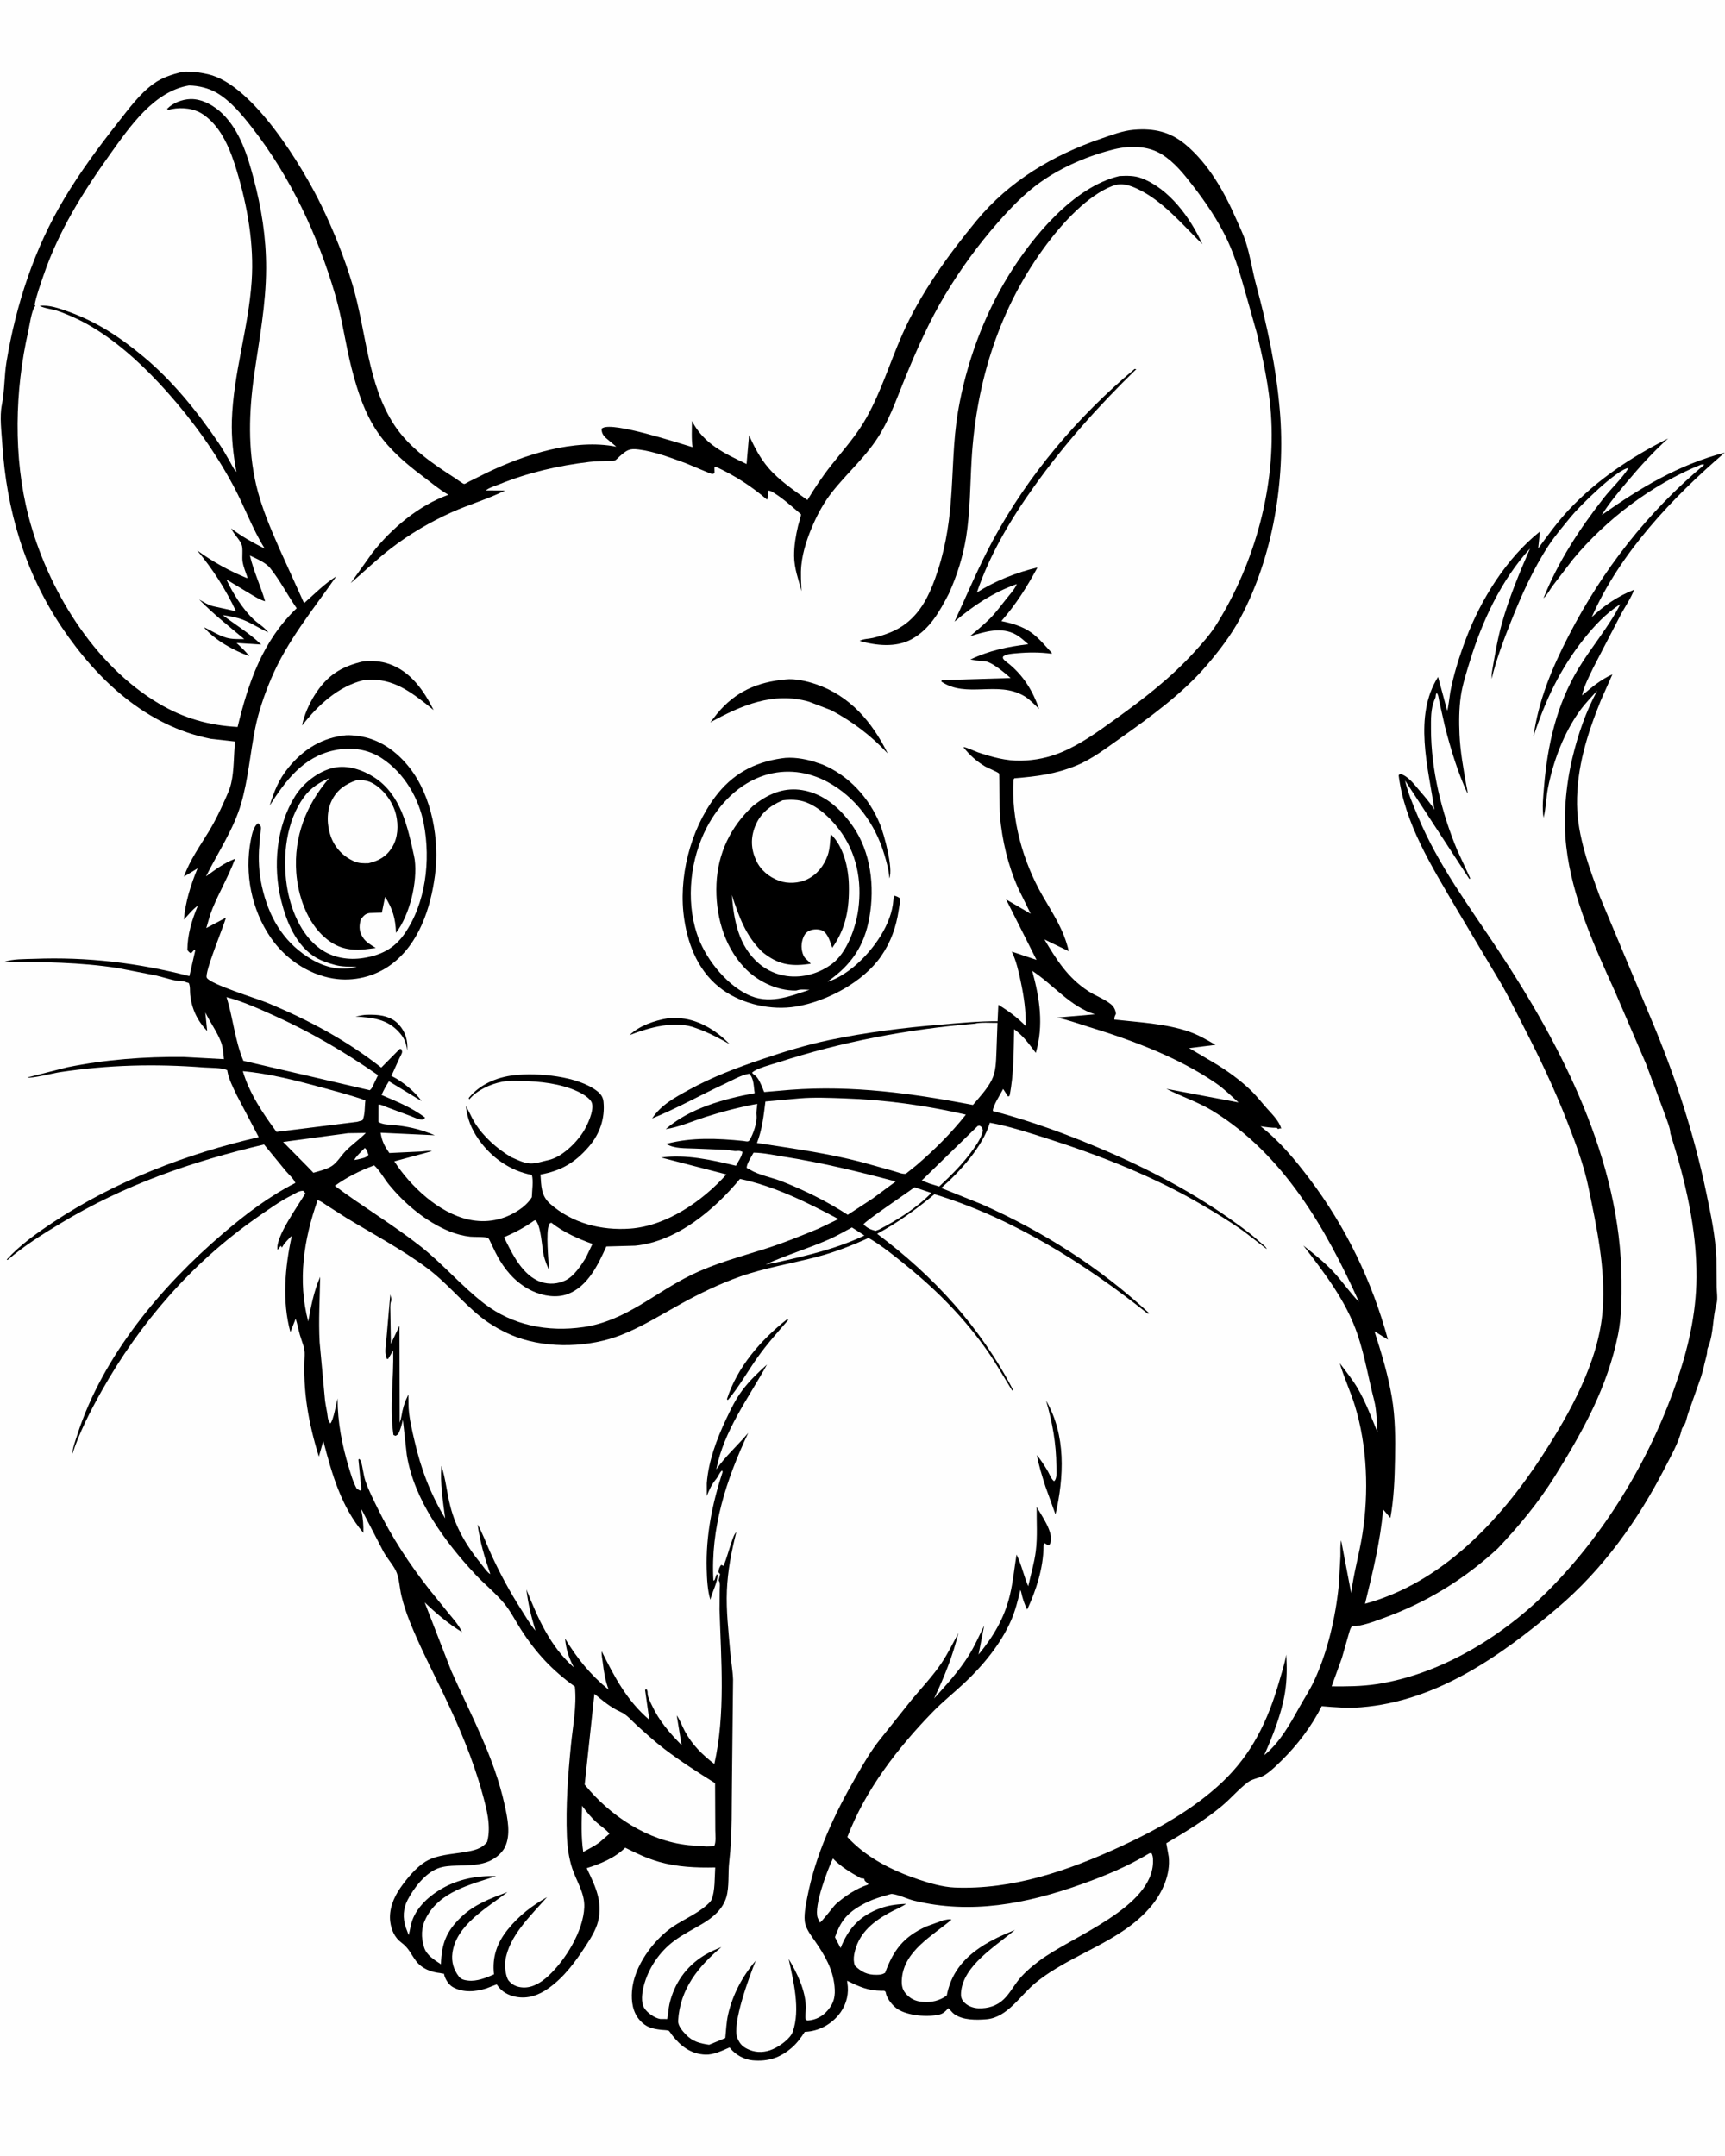 <svg version="1.1" xmlns="http://www.w3.org/2000/svg" style="display: block;" viewBox="0 0 1638 2048" width="1024" height="1280">
<path transform="translate(0,0)" fill="rgb(254,254,254)" d="M -0 -0 L 1638 0 L 1638 2048 L -0 2048 L -0 -0 z"/>
<path transform="translate(0,0)" fill="rgb(0,0,0)" d="M 173.105 68.216 C 181.416 67.696 189.323 68.689 197.422 70.526 C 240.094 80.205 287.386 158.689 305.366 195.851 C 316.86 219.608 326.781 244.501 334.425 269.767 C 347.72 313.71 348.599 365.03 374.59 404.153 C 388.818 425.569 410.983 440.696 432.3 454.347 C 433.891 455.366 439.576 459.729 440.764 459.736 C 441.484 459.74 444.718 457.749 445.633 457.29 L 462.155 449.084 C 497.994 431.772 545.328 416.44 585.172 424.33 L 574.728 415.574 C 572.287 412.997 571.129 410.648 571.175 407.147 L 572.306 406.488 C 582.959 400.802 642.671 420.35 657.612 424.779 C 656.382 416.774 657.045 407.977 657.015 399.861 C 668.327 421.756 687.677 430.574 708.9 440.791 L 711.28 413.38 C 716.033 424.328 721.803 435.284 729.605 444.394 C 739.781 456.275 754.041 465.875 766.688 475 C 773.447 463.75 781.178 452.218 789.325 441.931 C 801.157 426.99 813.551 413.322 822.912 396.524 C 836.883 371.457 845.017 344.502 856.49 318.356 C 873.697 279.145 900.137 242.538 927.287 209.639 C 958.416 171.92 999.854 147.312 1045.78 131.633 C 1055.7 128.245 1066.19 124.159 1076.68 123.276 C 1095.75 121.672 1111.3 125.063 1126.17 137.61 C 1147.88 155.935 1162.68 182.254 1173.89 207.965 C 1177 215.101 1180.61 222.299 1183 229.709 C 1187.25 242.898 1189.27 257.162 1192.9 270.612 C 1203.63 310.443 1211.99 349.26 1215.43 390.459 C 1220.9 455.97 1208.99 528.722 1177.92 587 C 1169.24 603.28 1157.93 617.973 1146 631.956 C 1123.08 658.828 1091.82 681.467 1063.16 701.708 C 1050.25 710.819 1037.02 721.05 1022.35 727.112 C 1002.45 735.335 984.465 737.588 963.291 739.265 L 962.454 740.414 C 960.009 778.18 971.321 818.372 990.069 850.972 C 1000.29 868.74 1010.22 883.075 1014.92 903.557 L 991.814 892.4 C 1003.28 911.695 1013.94 928.698 1033.27 941.36 C 1040.13 945.848 1048.76 948.881 1055.04 954.008 C 1057.91 956.349 1059.29 959.419 1059.73 963 C 1058.83 965.002 1058 966.255 1058.22 968.5 C 1081.12 971.05 1106.2 972.265 1128.11 979.601 C 1137.46 982.732 1145.86 987.535 1154.29 992.538 L 1129.25 995.617 L 1152 1009.04 C 1164.89 1016.62 1178.5 1026.41 1189.12 1036.99 C 1194.1 1041.97 1198.55 1047.75 1203.26 1053.01 C 1207.99 1058.3 1214.89 1065.07 1216.69 1071.98 C 1215.27 1071.85 1215.78 1071.74 1214.5 1072.18 L 1213.65 1072.5 L 1212.56 1071.31 C 1207.3 1071.38 1202.31 1070.66 1197.12 1069.86 C 1215.44 1084.18 1229.52 1101.23 1243.5 1119.68 C 1278.12 1165.37 1303.03 1217.2 1318.07 1272.5 L 1305.29 1264.61 C 1311.92 1285.35 1318.21 1305.98 1321.83 1327.5 C 1325.13 1347.12 1325.13 1366.12 1324.79 1385.91 C 1324.46 1404.6 1323.73 1423.48 1320.39 1441.91 L 1313.56 1433.9 C 1310.65 1464.92 1303.69 1493.31 1296.31 1523.43 C 1369.35 1503.46 1424.61 1444.45 1464.7 1382.73 C 1490.84 1342.48 1518.51 1292.91 1522.04 1244.21 C 1524.89 1204.75 1516.37 1166.16 1508.53 1127.89 C 1504.26 1107.07 1496.39 1086.03 1488.67 1066.25 C 1476.11 1034.02 1461.69 1003.77 1445.81 973.032 C 1437.89 957.687 1430.01 941.112 1420.86 926.5 L 1382.34 861.812 C 1359.62 822.871 1333.95 782.179 1328.24 736.5 L 1329.5 735.114 C 1336.98 736.767 1343.12 745.177 1347.84 750.713 C 1352.61 756.308 1357.6 761.895 1361.54 768.125 L 1362.19 769.172 C 1356.36 729.018 1342.14 680.24 1365.68 642.987 L 1374.31 674.95 C 1375.17 674.352 1376.83 659.784 1377.25 657.562 C 1380.47 640.441 1386.09 622.88 1392.26 606.574 C 1406.45 569.079 1430.87 530.021 1462.46 504.867 L 1460.75 520.989 C 1469.84 508.585 1478.99 495.915 1489.5 484.664 C 1516.52 455.745 1549.01 434.191 1584.18 416.516 C 1569.97 429.204 1557.36 443.232 1545.12 457.8 C 1536.69 467.837 1528.17 478.048 1521.2 489.173 C 1557.96 463.252 1594.03 441.504 1637.97 429.958 C 1588.11 472.767 1538.31 525.425 1511.65 586.245 C 1523.14 575.244 1537 565.971 1551.88 560.199 C 1548.84 568.261 1543.86 575.448 1539.69 582.956 L 1513.07 634.307 C 1509.2 642.545 1504.24 651.642 1502.48 660.599 C 1511.85 652.638 1519.99 645.691 1531.28 640.572 L 1520.29 665.284 C 1507.38 697.244 1497.27 729.243 1497.68 764.069 C 1498.03 794.024 1509.19 824.33 1519.5 852.079 L 1567.56 966.78 C 1590.69 1021.43 1608.61 1076.05 1620.69 1134.15 C 1625.03 1155.02 1629.16 1174.34 1630.03 1195.78 L 1630.29 1222.64 C 1630.39 1227.26 1631.43 1234.08 1630.16 1238.45 C 1626.47 1251.14 1627.45 1266.16 1622.63 1278.5 C 1621.95 1280.24 1621.37 1281.35 1621.32 1283.22 C 1621.25 1285.52 1620.83 1287.56 1620.19 1289.77 L 1619.06 1294.15 L 1618.57 1296 C 1617.81 1300.27 1616.59 1304.17 1615.32 1308.31 L 1603.23 1342.55 C 1601.79 1346.43 1601.46 1351 1599.01 1354.47 C 1598.07 1355.8 1597.43 1356.52 1597.06 1358.12 C 1594.35 1369.96 1587.14 1382.55 1581.64 1393.31 C 1555.46 1444.46 1522.33 1490.75 1478.27 1528.06 C 1425.14 1573.04 1364.21 1616.05 1292.56 1621.77 C 1280.03 1622.77 1267.66 1621.76 1255.16 1620.73 C 1245.76 1639.55 1232.18 1657.52 1217.18 1672.22 C 1212.34 1676.97 1207.25 1682.07 1201.56 1685.81 C 1196.54 1689.1 1189.81 1689.41 1185.16 1692.88 C 1176.49 1699.34 1168.8 1708.46 1160.36 1715.51 C 1143.9 1729.26 1125.93 1740 1107.56 1750.94 L 1109.86 1763.69 C 1111.72 1780.34 1103.94 1797.66 1093.51 1810.29 C 1064.78 1845.1 1017.25 1855.63 983.134 1883.69 C 968.677 1895.58 956.709 1916.38 936.853 1918.09 C 927.3 1918.91 914.207 1919.13 906 1913.1 C 903.965 1911.6 902.482 1909.25 900.5 1907.56 C 897.936 1910.51 895.838 1912.72 891.928 1913.65 C 880.89 1916.26 861.989 1914.83 852.211 1908.37 C 847.902 1905.52 842.402 1898.86 841.33 1893.76 L 841.076 1892.5 C 840.325 1890.59 838.816 1891.09 837.131 1891.08 C 824.215 1890.98 815.788 1887.11 804.404 1881.52 L 805.049 1887 C 805.837 1896.85 802.439 1906.79 796.041 1914.3 C 788.127 1923.6 777.377 1929.23 765.18 1930.01 L 764.169 1930.06 C 760.718 1935.42 756.875 1940.71 752.056 1944.92 C 740.856 1954.7 729.425 1958.45 714.567 1957.12 C 706.757 1956.42 698.389 1951.84 693.499 1945.76 L 692.767 1944.83 C 685.913 1947.88 677.48 1951.99 669.83 1951.68 C 656.051 1951.14 646.421 1943.75 638.258 1933.29 C 637.815 1932.72 635.47 1929.17 635.008 1929 C 633.208 1928.33 629.674 1928.39 627.664 1928.14 C 619.172 1927.08 613.409 1925.78 607.431 1918.98 C 600.659 1911.27 599.357 1901.34 600.05 1891.43 C 601.689 1868 620.383 1842.53 639.412 1829.81 C 649.314 1823.19 661.622 1817.97 670.526 1810.15 C 672.123 1808.75 674.688 1806.58 675.566 1804.6 C 679.11 1796.61 678.513 1782.66 679.119 1773.91 C 661.417 1774.32 642.82 1773.49 625.688 1768.56 C 614.271 1765.28 604.169 1760.47 593.623 1755.14 C 583.987 1764.79 569.851 1770.61 557.057 1774.58 C 564.219 1789.71 571.49 1803.8 568.716 1821.19 C 567.11 1831.26 561.568 1840.09 556.089 1848.48 C 546.157 1863.67 535.726 1878.02 520.739 1888.7 C 511.562 1895.25 501.06 1899.02 489.719 1896.77 C 482.439 1895.32 476.367 1892 472.159 1885.81 L 471.602 1884.96 L 461.994 1888.69 C 451.777 1892.12 439.468 1893.03 429.823 1887.5 C 425.926 1885.27 422.524 1879.87 421.626 1875.54 L 421.5 1874.82 L 419.851 1874.65 L 417.858 1874.23 C 409.173 1873.36 400.276 1869.93 394.844 1862.61 C 389.653 1855.61 388.284 1850.67 380.949 1845.2 C 374.567 1840.45 371.484 1833.23 370.47 1825.49 C 368.978 1814.12 373.609 1802.49 380.049 1793.31 C 386.191 1784.56 394.759 1773.99 403.914 1768.4 C 414.678 1761.83 429.092 1761.36 441.291 1759.27 C 449.403 1757.88 457.129 1756.49 462.5 1749.64 C 466.606 1734.54 461.812 1717.61 457.784 1702.99 C 448.857 1670.59 435.828 1640.19 421.388 1609.91 C 410.351 1586.77 398.589 1564.35 389.046 1540.48 C 385.853 1532.49 383.055 1524.07 381.043 1515.69 C 379.295 1508.42 379.023 1498.32 375.634 1491.75 C 372.496 1485.66 367.632 1480.37 364.228 1474.35 L 343.128 1433.7 C 343.08 1435.17 342.991 1434.81 343.235 1435.97 C 344.693 1442.92 345.069 1448.98 344.924 1456.09 C 323.728 1430.99 314.955 1399.85 306.876 1368.7 L 302.662 1383.63 C 292.732 1351.61 287.318 1321.01 289.165 1287.35 C 289.545 1280.42 286.521 1274.58 284.662 1268.07 C 283.198 1262.95 282.287 1257.73 280.621 1252.66 L 275.635 1265.37 C 267.575 1236.07 270.495 1203.81 276.847 1174.42 L 276.387 1174.35 C 273.702 1177.23 270.422 1180.23 268.431 1183.63 L 267.664 1185 L 267.238 1184.5 L 266.5 1183.36 L 263.5 1187.28 C 260.637 1175.72 283.805 1144.2 289.839 1133.5 L 287.804 1131.2 C 284.318 1130.85 280.171 1133.72 277.004 1135.33 C 265.184 1141.32 254.138 1149.33 243.279 1156.92 C 182.07 1199.71 132.737 1256.52 96.243 1321.46 C 85.56 1340.47 75.158 1360.72 68.384 1381.5 C 68.872 1375.2 71.324 1368.79 73.263 1362.78 C 97.411 1287.87 153.008 1221.79 211.87 1171.5 C 233.151 1153.32 255.332 1136.46 280.32 1123.69 C 278.958 1119.9 273.903 1115.44 271.24 1112.32 L 250.598 1087.15 C 181.631 1103.41 118.042 1125.39 57.053 1162.24 C 39.812 1172.66 22.276 1183.72 7 1196.87 L 6.177 1196.5 C 18.51 1182.82 34.955 1171.2 50.249 1161.06 C 108.857 1122.19 177.196 1095.89 245.549 1080.18 L 224.352 1039.75 C 221.076 1032.81 217.186 1025.22 215.805 1017.65 L 215.62 1016.57 C 210.391 1014.07 199.54 1014.45 193.548 1013.99 C 146.894 1010.43 102.742 1011.49 56.438 1018.5 C 50.605 1019.38 29.329 1024.76 25.74 1023.5 L 63.896 1013.78 C 100.385 1006.38 136.959 1003.67 174.142 1004.01 L 212.49 1006.1 C 211.976 1000.83 211.616 994.851 209.734 989.862 C 206.124 980.294 199.324 971.104 194.833 961.767 L 196.57 979.402 C 187.265 969.655 181.851 958.32 180.438 944.75 C 180.074 941.259 180.643 936.99 179.141 933.798 L 176.5 933.016 C 175.316 932.56 174.931 932.076 173.605 932.094 C 165.775 932.199 155.771 928.413 148.05 926.647 L 112 919.63 C 75.939 913.999 39.82 913.645 3.439 913.835 C 11.788 910.702 23.494 911.139 32.401 910.794 C 82.6 908.847 131.038 914.661 179.688 927.222 L 185.215 903 L 184.5 901.988 L 181.309 905.5 C 179.444 904.778 179.054 904.003 177.764 902.5 C 177.833 887.713 182.083 873.753 187.757 860.259 C 182.857 863.646 178.575 869.168 174.469 873.528 C 175.771 857.015 181.135 840.106 187.43 824.877 L 174.47 832.773 C 180.479 816.287 189.623 803.944 198.51 789.217 C 203.866 780.343 208.417 771.021 212.634 761.561 C 215.156 755.904 217.954 750.153 219.362 744.096 C 222.32 731.371 221.652 717.401 223.115 704.401 L 200.097 701.823 C 139.128 689.79 92.373 646.219 58.681 596.14 C 23.376 543.664 5.926 484.358 1.96 421.64 C 1.234 410.149 -0.723 395.834 1.568 384.509 C 4.219 371.407 3.782 356.954 6.016 343.5 C 15.01 289.343 32.406 236.177 60.686 188.923 C 76.015 163.309 93.374 139.8 111.836 116.394 C 121.986 103.527 132.316 89.159 145.707 79.517 C 154.002 73.544 163.303 70.689 173.105 68.216 z"/>
<path transform="translate(0,0)" fill="rgb(254,254,254)" d="M 346.28 1090.5 C 348.212 1091.58 348.928 1094.9 349.754 1097 C 347.65 1100.04 343.03 1100.37 339.5 1101.38 L 336.5 1101.88 C 336.5 1099.85 344.446 1092.46 346.28 1090.5 z"/>
<path transform="translate(0,0)" fill="rgb(254,254,254)" d="M 552.675 1715.32 C 556.899 1721.16 561.396 1726.66 566.821 1731.45 C 570.523 1734.71 575.724 1738 578.659 1741.89 L 569.708 1749.66 C 564.895 1753.46 559.128 1756.22 553.757 1759.16 C 551.607 1744.85 552.194 1729.74 552.675 1715.32 z"/>
<path transform="translate(0,0)" fill="rgb(254,254,254)" d="M 808.98 1165.97 L 820.799 1173.6 C 794.534 1186.15 765.544 1192.92 737.228 1199.2 L 727.043 1201.1 C 746.445 1192.23 767.021 1186.09 786.577 1177.55 C 794.231 1174.21 801.619 1169.92 808.98 1165.97 z"/>
<path transform="translate(0,0)" fill="rgb(254,254,254)" d="M 868.412 1127.79 L 884.372 1133.2 C 870.107 1147.74 852.466 1158.65 834.517 1168.06 L 831.5 1169.17 C 826.971 1168.17 823.166 1166.44 819.993 1163 C 820.984 1160.18 862.744 1132.24 868.412 1127.79 z"/>
<path transform="translate(0,0)" fill="rgb(254,254,254)" d="M 928.542 1069.5 L 930.261 1069.26 C 932.882 1070.85 932.598 1071.17 933.384 1074 C 932.042 1080.41 928.043 1086.26 924.316 1091.54 C 914.785 1105.02 903.854 1115.91 891.815 1127.08 L 882.22 1124.1 L 875.265 1121.35 L 928.542 1069.5 z"/>
<path transform="translate(0,0)" fill="rgb(254,254,254)" d="M 790.901 1765.42 C 798.768 1773.42 807.368 1778.48 817.035 1783.93 C 818.204 1784.59 819.9 1784.13 820.5 1784.52 C 820.644 1784.61 820.969 1786.19 821.174 1786.5 C 821.767 1787.39 823.62 1788.54 824.5 1789.28 L 824.238 1790.22 C 813.128 1793.83 802.402 1801.07 793.698 1808.71 C 791.18 1811.1 780.257 1825.78 778.5 1826.2 L 776.404 1821.65 C 772.665 1810.53 785.724 1776.16 790.901 1765.42 z"/>
<path transform="translate(0,0)" fill="rgb(254,254,254)" d="M 330.43 1076.42 L 347.276 1076.18 C 341.183 1082.41 333.901 1087.29 327.835 1093.63 C 323.71 1097.94 319.729 1104.71 314.689 1107.79 C 309.678 1110.86 303.056 1112.39 297.457 1114.03 L 291.867 1108.18 L 268.697 1084.73 L 330.43 1076.42 z"/>
<path transform="translate(0,0)" fill="rgb(254,254,254)" d="M 507.032 1159.5 L 508.383 1159.13 C 513.903 1164.32 514.402 1185.27 516.398 1193.21 C 517.528 1197.71 519.423 1202.08 521.15 1206.37 C 520.996 1197.4 517.937 1170.2 521.386 1163.28 C 522.225 1161.59 521.727 1162.13 523.5 1161.48 C 535.107 1170.63 548.705 1176.64 562.53 1181.62 L 556.233 1194.77 C 551.646 1202.1 545.142 1212.08 537.207 1216.08 C 530.025 1219.71 521.381 1220.34 513.743 1217.79 C 496.025 1211.86 486.101 1190.62 478.533 1175.27 C 488.896 1170.75 497.799 1166.14 507.032 1159.5 z"/>
<path transform="translate(0,0)" fill="rgb(254,254,254)" d="M 715.525 1094.92 C 724.918 1094.99 735.048 1097.3 744.357 1098.76 C 780.607 1104.45 815.154 1112.91 850.57 1122.29 L 828.504 1138.59 L 804.976 1153.96 C 785.735 1141.43 763.8 1130.58 742.441 1122.19 C 733.232 1118.57 720.526 1116.21 712.335 1111.22 C 710.759 1110.26 711.617 1110.7 709.959 1109.9 L 709.096 1109.5 C 708.556 1106.07 713.783 1098.23 715.525 1094.92 z"/>
<path transform="translate(0,0)" fill="rgb(254,254,254)" d="M 230.45 1017.5 C 254.623 1019.69 279.946 1026.06 303.347 1032.45 C 317.96 1036.45 332.551 1040.16 346.844 1045.23 C 346.073 1050.94 346.674 1059.21 344.059 1064.17 L 339.221 1065.59 L 262.439 1075.19 C 249.723 1058.05 236.431 1038.18 230.45 1017.5 z"/>
<path transform="translate(0,0)" fill="rgb(254,254,254)" d="M 214.995 947.168 C 230.524 951.354 245.849 958.239 260.48 964.856 C 295.519 980.702 327.275 999.435 358.843 1021.31 L 353.459 1032.58 C 352.685 1034.06 352.208 1034.55 351 1035.62 L 230.944 1007.66 C 222.933 988.352 221.176 967.098 214.995 947.168 z"/>
<path transform="translate(0,0)" fill="rgb(254,254,254)" d="M 758.794 1043.42 C 772.997 1042.18 787.323 1042.86 801.55 1043.35 C 840.715 1044.7 879.004 1050.01 917.19 1058.8 C 903.278 1076.38 887.321 1092.24 870.316 1106.81 L 860.206 1114.94 C 857.001 1115.52 852.277 1113.47 849.049 1112.55 L 818.576 1104.02 C 785.823 1095.4 752.166 1090.89 718.753 1085.72 C 723.688 1073.16 725.168 1059.61 726.79 1046.33 L 758.794 1043.42 z"/>
<path transform="translate(0,0)" fill="rgb(254,254,254)" d="M 564.374 1609.03 C 572.334 1615.49 579.537 1621.82 589 1626.03 C 595.457 1628.9 599.514 1634.29 604.678 1638.94 C 613.188 1646.6 621.886 1654.55 630.982 1661.5 C 646.232 1673.14 662.743 1683.65 678.988 1693.84 L 679.193 1738.41 C 679.185 1742.4 680.174 1750.49 678 1753.75 L 670.787 1753.97 L 653.88 1752.76 C 614.899 1748.6 579.517 1725.14 555.122 1695.23 L 564.374 1609.03 z"/>
<path transform="translate(0,0)" fill="rgb(254,254,254)" d="M 925.606 972.401 C 931.681 970.828 940.774 971.777 947.215 971.591 L 946.213 999.551 C 945.814 1008.53 945.805 1017.93 941.629 1026.13 C 937.339 1034.57 929.992 1042.36 923.893 1049.6 C 866.092 1038.57 809.618 1030.75 750.604 1035.2 L 726.53 1037.25 C 726.257 1037.27 725.911 1037.5 725.71 1037.31 C 725.22 1036.86 724.479 1034.43 724.145 1033.65 C 722.556 1029.96 720.12 1023.75 716.752 1021.44 C 715.543 1020.61 714.982 1020.15 714.093 1019 C 717.943 1014.82 733.271 1011 738.947 1009.16 C 799.63 989.459 862.049 977.654 925.606 972.401 z"/>
<path transform="translate(0,0)" fill="rgb(254,254,254)" d="M 1091.41 1760.5 L 1093.44 1760.15 C 1094.79 1762.67 1094.94 1764.92 1094.96 1767.74 C 1095.26 1812.1 1017.48 1839.34 986.591 1862.81 C 979.198 1868.43 971.414 1875 965.856 1882.5 C 961.692 1888.12 958.217 1894.25 953.143 1899.14 C 946.629 1905.43 938.172 1907.99 929.218 1907.69 C 924.016 1907.51 918.427 1905.42 914.982 1901.37 C 912.832 1898.84 912.354 1896.18 912.572 1892.95 C 914.317 1867 945.872 1848.51 963.763 1833.24 C 952.409 1837.97 941.144 1842.9 930.908 1849.8 C 913.995 1861.19 902.899 1875.33 899.051 1895.54 C 892.221 1900.53 884.487 1902.31 876.096 1901.61 C 869.342 1901.04 864.211 1898.62 859.832 1893.38 C 856.358 1889.22 855.997 1884.5 856.438 1879.31 C 858.659 1853.13 885.395 1838.83 903.5 1823.53 C 901.748 1822.54 897.735 1823.77 895.632 1824.13 L 879.436 1830 C 857.983 1839.83 848.459 1852.3 840.5 1873.99 C 837.59 1875.74 835.682 1875.83 832.359 1875.89 C 823.712 1876.05 817.731 1873.07 811.76 1867.17 C 810.527 1863.75 810.468 1860 811.133 1856.44 C 814.65 1837.62 827.359 1826.53 843.378 1817.52 C 849.074 1814.32 855.005 1812.16 860.472 1808.5 C 850.203 1808.91 841.892 1810.03 832.378 1814.05 C 814.772 1821.5 805.156 1833 798.194 1850.47 L 792.845 1840.16 C 797.776 1826.3 803.124 1818.57 815.84 1810.95 C 824.048 1806.04 831.929 1802.99 841.134 1800.57 C 842.458 1800.22 845.83 1798.91 847.086 1799.05 C 853.377 1799.76 861.421 1803.84 867.862 1805.42 C 922.03 1818.66 974.472 1808.45 1026 1790.18 C 1048.75 1782.11 1070.7 1773.04 1091.41 1760.5 z"/>
<path transform="translate(0,0)" fill="rgb(254,254,254)" d="M 355.138 1106.98 C 360.502 1111.72 364.656 1119.67 369.287 1125.33 C 384.461 1143.86 404.72 1160.76 427 1169.8 C 433.029 1172.25 440.016 1174.06 446.493 1174.76 C 449.98 1175.14 460.964 1174.63 463.402 1176.04 C 464.256 1176.53 465.819 1180.24 466.278 1181.2 C 468.895 1186.68 471.464 1192.2 474.62 1197.39 C 482.259 1209.97 492.248 1220.24 505.717 1226.47 C 515.796 1231.13 528.573 1233.23 539.195 1229.18 C 558.137 1221.96 567.92 1201.31 575.708 1184.03 L 603.037 1183.28 C 642.451 1179.48 678.332 1149.24 702.636 1119.83 C 735.832 1126.9 766.388 1142.14 796.141 1157.98 L 776.998 1167.18 C 760.783 1173.9 744.673 1180.45 727.951 1185.81 C 703.379 1193.7 679.466 1199.8 656.091 1211.23 C 621.319 1228.23 593.844 1254.85 553.937 1260.62 C 520.251 1265.5 486.622 1259.1 459.406 1238.05 C 437.993 1221.48 420.387 1200.54 399.008 1183.73 C 372.943 1163.23 344.294 1146.28 317.798 1126.42 C 329.9 1117.87 341.296 1112.22 355.138 1106.98 z"/>
<path transform="translate(0,0)" fill="rgb(254,254,254)" d="M 1615.12 441.5 C 1616.66 441.114 1616.89 441.046 1618.49 441.5 C 1564.32 486.874 1521.97 541.317 1489.66 603.989 C 1473.93 634.513 1460.97 665.344 1456.31 699.591 C 1467.5 665.427 1481.63 635.279 1504.13 607 C 1514.2 594.349 1525.1 582.645 1538.79 573.862 C 1527.92 595.527 1511.21 614.641 1498.71 635.503 C 1478.27 669.621 1469.62 707.607 1466.37 746.847 C 1465.54 756.907 1464.33 766.803 1465.86 776.843 C 1468.21 768.02 1468.27 757.498 1470.1 748.292 C 1475.16 722.842 1485.03 696.476 1500.21 675.331 C 1505.12 668.495 1511.2 662.266 1516.84 656.022 C 1506.04 675.959 1498.41 698.224 1493.19 720.234 C 1486.88 746.846 1484.33 777.209 1487.47 804.33 C 1493.07 852.765 1513.75 897.72 1533.59 941.65 L 1563.22 1010.62 L 1581.72 1060.2 C 1583.15 1064.62 1585.87 1070.81 1586.22 1075.31 C 1586.36 1077.01 1586.14 1076.05 1586.69 1077.8 C 1600.51 1121.64 1611.45 1167.31 1611.13 1213.45 C 1610.88 1248.32 1603.02 1281.61 1591.63 1314.4 C 1566 1388.19 1522.7 1459.5 1466.88 1514.34 C 1424.4 1556.07 1366.48 1590.9 1306.9 1599.83 C 1292.72 1601.96 1278.9 1602.01 1264.59 1601.89 L 1274.3 1575.03 L 1280.93 1551.91 C 1281.76 1549.3 1282.15 1546.63 1284.15 1544.69 C 1293.05 1544.9 1304.35 1540.45 1312.81 1537.4 C 1354.18 1522.5 1390.12 1500.62 1422.49 1470.78 C 1442.82 1449.27 1461 1427.39 1476.67 1402.23 C 1503.26 1359.55 1526.54 1317.71 1536.61 1267.84 C 1540 1251.03 1540.07 1233.16 1539.95 1216.08 C 1539.17 1102.73 1483.74 994.607 1422.53 902.132 C 1395.04 860.608 1365.89 821.951 1346.54 775.571 C 1341.8 764.217 1337.09 753.374 1334.3 741.351 L 1395.33 834.854 L 1396.31 834.5 L 1383.84 807.473 C 1368.99 771.823 1359.05 731.293 1358.94 692.5 C 1358.91 683.337 1358.66 673.134 1362.35 664.587 C 1362.88 663.374 1363.38 662.651 1363.39 661.323 C 1363.4 660.067 1363.8 659.316 1364.3 658.182 C 1366.02 659.803 1366.23 663.399 1366.7 665.675 L 1372.1 689.691 C 1377.65 711.572 1384.22 733.165 1393.61 753.723 C 1394.12 752.909 1392.5 745.975 1392.28 744.698 C 1389.62 729.166 1386.75 713.681 1386.05 697.904 C 1385.52 685.827 1385.54 673.263 1387.29 661.284 C 1388.89 650.333 1392.54 639.098 1395.77 628.508 C 1407.48 590.109 1425.7 550.961 1452.96 521.12 C 1443.14 543.759 1433.09 567.867 1426.43 591.653 C 1422.13 607.035 1419.61 622.298 1416.92 637.984 C 1416.51 640.343 1416.48 642.519 1416.53 644.912 C 1421.02 626.237 1427.97 607.899 1435.07 590.07 C 1444.87 565.43 1456.15 540.262 1470.75 518.052 C 1476.96 508.615 1484.59 499.763 1491.71 490.992 C 1499.74 481.086 1535.54 445.667 1546.62 444.552 C 1540.47 454.483 1530.35 463.7 1523.03 473.048 C 1499.93 502.558 1479.79 533.376 1465.82 568.241 C 1468.98 565.594 1471.97 560.007 1474.45 556.588 L 1493.65 531.486 C 1525.23 493.368 1569.17 459.975 1615.12 441.5 z"/>
<path transform="translate(0,0)" fill="rgb(254,254,254)" d="M 980.204 922.238 C 1000.57 935.588 1016.1 956.05 1039.73 963.499 L 1003.68 966.599 C 1014.17 968.774 1024.33 972.518 1034.56 975.661 C 1075.63 988.273 1119.28 1004.56 1154.86 1029.06 C 1162.44 1034.28 1169.31 1041.1 1176.17 1047.23 L 1107.61 1034.28 C 1122.1 1041.8 1137.4 1046.58 1151.5 1055.2 C 1218.67 1096.28 1259.04 1166.76 1290.53 1236.62 C 1282.66 1228.64 1276.17 1219.25 1268.75 1210.83 C 1259.52 1200.36 1248.59 1191.75 1237.68 1183.11 C 1257.75 1209.09 1278.57 1236.13 1289.22 1267.71 C 1296.16 1288.27 1299.64 1309.6 1305.04 1330.48 C 1307.46 1339.84 1307.32 1350.74 1308.11 1360.4 C 1302.32 1346.33 1297.2 1332.41 1289.55 1319.17 C 1284.63 1310.66 1278.21 1302.78 1272.32 1294.91 C 1276.35 1308.7 1282.56 1321.74 1286.76 1335.53 C 1298.48 1374.01 1300.01 1417.69 1293.81 1457.35 C 1290.88 1476.07 1285.4 1494.6 1283.17 1513.34 L 1273.61 1463.21 C 1272.54 1467.82 1273.1 1473.71 1272.94 1478.5 L 1271.33 1506.49 C 1268.26 1536.42 1260.79 1569.02 1248.04 1596.44 C 1243.93 1605.29 1238.54 1613.46 1233.81 1621.97 C 1224.7 1638.37 1215.32 1655.27 1200.55 1667.34 C 1208.83 1648.49 1217.06 1627.98 1220.32 1607.55 C 1222.25 1595.39 1222.18 1583.91 1221.54 1571.7 C 1219.89 1580.67 1217.11 1589.17 1214.59 1597.9 C 1203.98 1634.65 1188.8 1666.23 1160.74 1692.81 C 1133.19 1718.91 1097.6 1738.67 1063.34 1754.39 C 1013.98 1777.04 961.46 1795.21 906.447 1792.98 C 895.362 1792.53 882.57 1788.83 872.123 1785.28 C 847.053 1776.79 822.778 1764.72 804.637 1745 C 821.78 1700.02 852.463 1660.43 885.696 1626.23 C 895.1 1616.56 905.656 1608.13 915.506 1598.92 C 933.309 1582.29 950.378 1561.66 960.145 1539.23 C 964.224 1529.86 966.597 1520.22 968.94 1510.32 C 969.571 1511.72 969.489 1511.32 969.761 1512.54 C 971.11 1518.6 972.606 1523.37 975.46 1528.91 C 984.024 1510.38 990.68 1489.81 990.981 1469.25 C 991.002 1467.76 991.018 1467.09 992 1465.86 C 993.319 1466.82 994.489 1467.46 996 1468.07 C 996.833 1467.04 997.229 1466.52 997.579 1465.25 C 1000.4 1454.99 989.225 1440.08 984.442 1431.38 C 984.249 1445.45 985.37 1459.29 983.615 1473.36 C 982.196 1484.72 978.993 1495.05 976.584 1506.09 L 976.439 1506.79 C 972.144 1496.99 970.136 1486.34 965.307 1476.68 C 963.228 1489.56 961.997 1502.81 958.931 1515.5 C 953.667 1537.28 943.295 1554.53 929.247 1571.66 L 934.59 1544.12 C 929.978 1553.5 925.604 1563.44 920.072 1572.33 C 910.753 1587.29 898.738 1600.33 887.016 1613.41 C 896.76 1592.76 904.57 1573.48 910.089 1551.25 C 904.966 1560.77 900.044 1570.82 894.028 1579.79 C 885.782 1592.09 875.285 1603.08 865.827 1614.47 L 835.992 1651.88 C 827.063 1662.91 819.758 1675.71 812.665 1687.98 C 791.983 1723.78 774.26 1761.93 766.445 1802.78 C 765.126 1809.67 762.885 1820.63 764.61 1827.42 C 766.159 1833.51 770.461 1838.97 773.991 1844.06 C 783.1 1857.19 790.797 1870.35 792.427 1886.59 C 793.346 1895.74 792.174 1902.42 786.04 1909.55 C 780.895 1915.53 774.769 1918.69 767 1919.3 C 766.388 1919.04 765.469 1919.09 765.164 1918.5 C 764.3 1916.82 765.258 1908.97 765.201 1906.56 C 764.826 1890.51 756.972 1874.38 748.916 1860.85 C 753.425 1882.15 760.134 1908.63 752.835 1929.84 C 750.485 1936.67 740.229 1943.73 733.825 1946.52 C 726.801 1949.57 719.019 1950.15 711.817 1947.23 C 705.848 1944.81 702.702 1942.11 700.177 1936 C 694.728 1922.82 711.671 1876.99 717.564 1862.54 C 705.099 1876.89 695.634 1894.82 691.382 1913.46 C 689.736 1920.68 689.416 1928.57 688.698 1935.95 L 673.347 1942.31 C 664.346 1940.97 657.674 1939.35 651.166 1932.55 C 647.99 1929.24 643.638 1924.24 643.909 1919.48 C 645.614 1889.55 663.035 1867.94 684.997 1849.54 C 679.403 1851.77 673.954 1854.19 668.797 1857.32 C 651.515 1867.82 640.252 1883.92 635.659 1903.6 C 634.557 1908.32 634.64 1913.18 633.5 1917.87 L 627 1917.86 C 621.633 1917.01 614.666 1912.12 611.803 1907.56 C 608.31 1902.01 609.613 1893.08 611.122 1887 C 615.319 1870.08 625.912 1854.29 639.835 1843.85 C 648.131 1837.62 657.99 1832.74 666.914 1827.41 C 676.917 1821.44 686.082 1813.88 689.633 1802.3 C 692.601 1792.63 691.208 1779.12 692.412 1768.76 C 695.561 1741.66 694.576 1714.71 695.069 1687.5 L 696.068 1595.39 C 695.726 1586.42 694.058 1577.74 693.344 1568.85 C 691.788 1549.47 689.377 1530.27 690.208 1510.77 C 691.021 1491.71 694.524 1473.85 699.156 1455.36 C 697.043 1457.38 695.771 1461.65 694.798 1464.4 C 692.116 1471.99 690.057 1480.06 687.064 1487.5 C 685.595 1486.8 686.387 1487.12 684.676 1486.55 C 682.97 1489.04 682.44 1490.48 682.181 1493.5 L 683.756 1495.23 L 682.388 1501.25 L 682.922 1502.06 C 683.968 1504.28 683.431 1507.42 683.391 1509.83 L 683.219 1529 C 684.716 1577.29 688.952 1628.04 678.283 1675.63 C 666.61 1666.57 657.243 1657.49 650.152 1644.26 C 647.546 1639.41 645.782 1633.96 642.567 1629.49 L 647.204 1657.73 C 635.889 1646.24 625.897 1634.78 619.012 1620 C 617.387 1616.51 614.992 1612.25 614.893 1608.36 C 614.851 1606.66 614.852 1605.99 613.829 1604.5 L 612.5 1605.29 L 616.501 1633.63 C 595.259 1615.54 583.536 1593.14 571.319 1568.61 C 570.99 1571.98 571.896 1575.91 572.308 1579.28 C 573.444 1588.57 574.634 1596.26 577.915 1605.07 C 560.5 1590.89 548.158 1575.6 536.476 1556.46 C 537.559 1567.1 539.894 1574.32 544.859 1583.88 C 522.35 1564.08 510.57 1537.05 499.787 1509.82 C 501.373 1523.61 504.418 1535.73 508.38 1548.97 C 503.213 1542.91 499.322 1535.99 495.05 1529.3 C 483.99 1511.98 474.701 1494.79 466.14 1476.11 C 461.884 1466.83 458.423 1456.95 453.452 1448.05 C 455.668 1464.74 460.059 1479.34 465.496 1495.22 L 464.564 1494.7 C 461.693 1492.4 458.771 1487.99 456.393 1485.08 C 443.17 1468.91 432.57 1451 427.484 1430.64 C 424.184 1418.21 423.138 1404.42 419.03 1392.45 C 417.71 1408.89 420.522 1426.05 422.626 1442.34 C 408.245 1418.35 399.599 1395.18 393.356 1368.07 C 391.132 1358.4 388.7 1348.15 387.986 1338.26 L 387.907 1337 L 387.689 1324.54 L 386.584 1327.09 C 383.788 1332.71 382.188 1338.62 381.192 1344.83 C 380.82 1347.15 380.195 1349.27 379.456 1351.5 L 379.243 1259.32 L 371.088 1276.53 L 370.605 1247.71 C 370.616 1244.35 370.067 1239.21 371.238 1236.11 C 372.002 1234.09 370.968 1231.72 370.5 1229.61 L 366.791 1272.24 C 366.54 1276.5 365.185 1283.22 366.245 1287.32 L 367.234 1290.9 L 368.5 1290.83 L 373.204 1282.79 C 374.043 1309.32 369.591 1336.58 373.5 1363.11 L 375.5 1363.96 L 377.886 1362.5 C 380.213 1357.99 381.327 1353.65 382.461 1348.74 L 386.176 1382.03 C 393.057 1424.74 422.378 1464.63 451.263 1495.53 C 460.072 1504.95 470.635 1513.38 478.809 1523.28 C 484.962 1530.74 489.522 1539.97 494.753 1548.11 C 509.054 1570.36 524.408 1586.69 545.836 1602.14 C 547.671 1621.07 543.937 1639.05 542.081 1657.77 C 539.254 1686.26 537.103 1715.56 538.244 1744.22 C 538.651 1754.45 540.099 1765.04 543.299 1774.78 C 547.32 1787.02 555.269 1798.21 554.752 1811.61 C 553.877 1834.24 536.868 1862.04 520.399 1877.13 C 513.782 1883.19 505.447 1888.55 496.056 1887.88 C 490.716 1887.49 486.499 1885.62 482.98 1881.5 C 480.205 1878.25 478.995 1867.78 479.563 1863.59 L 479.736 1862.5 C 483.184 1838.8 504.276 1819.36 519.359 1802.11 C 504.825 1810.38 492.612 1819.74 482.077 1832.85 C 471.723 1845.74 467.165 1859 468.979 1875.44 C 461.617 1878.73 452.543 1882.38 444.333 1881.36 C 440.774 1880.92 437.855 1880.37 435.581 1877.41 C 430.577 1870.9 428.407 1863.37 429.499 1855.22 C 433.093 1828.38 462.309 1812.39 481.8 1797.32 C 465.813 1803.21 450.507 1808.89 437.918 1820.91 C 423.526 1834.65 419.181 1846.54 418.594 1865.87 C 412.362 1861.65 405.032 1857.38 402.652 1849.9 C 399.58 1840.23 399.741 1830.96 404.458 1821.86 C 417.453 1796.79 446.38 1790.23 470.989 1782.15 C 453.165 1781.51 435.719 1784.89 420.026 1793.68 C 408.111 1800.36 396.404 1810.72 391.515 1823.78 C 389.782 1828.42 389.321 1833.41 387.953 1838.17 L 385.176 1830.73 C 382.233 1821.85 382.658 1813.01 387.022 1804.63 C 392.852 1793.44 403.526 1779.46 415.709 1774.8 C 421.198 1772.69 427.482 1772.35 433.29 1772.19 C 442.538 1771.95 452.379 1772.03 461.281 1769.16 C 468.457 1766.85 476.101 1761.37 479.44 1754.5 C 485.161 1742.73 481.863 1727.18 479.198 1714.92 C 469.217 1669.01 447.164 1629.52 428.347 1587.03 L 403.161 1522.12 C 413.885 1532.42 425.916 1542.63 438.649 1550.34 C 435.455 1543.5 430.349 1537.85 425.581 1532.08 L 407.678 1509.95 C 388.847 1486.03 371.91 1460.3 358.558 1432.89 C 354.501 1424.56 350.102 1416.07 347.053 1407.31 C 344.84 1400.95 344.562 1394.34 342.665 1388.14 C 342.362 1387.15 341.682 1386.49 341 1385.76 L 340.241 1386.5 L 343.086 1415 L 342 1416 L 338.731 1414.27 C 335.133 1407.9 333.022 1400.26 330.906 1393.27 C 324.817 1373.14 320.356 1350.37 320.487 1329.21 L 320.502 1328.36 C 319.083 1333.2 316.66 1349.02 313.5 1352.21 C 312.191 1350.07 311.315 1348.47 311.061 1345.95 C 310.533 1340.7 309.168 1335.63 308.521 1330.41 L 303.403 1275.11 C 302.238 1254.18 303.588 1233.73 303.882 1212.87 C 297.854 1226.82 295.274 1240.43 292.555 1255.28 C 282.362 1216.46 288.282 1177.33 301.478 1140.11 C 304.544 1140.8 307.451 1143.22 310.065 1144.91 L 328.489 1156.69 C 353.893 1172.13 380.939 1186.43 404.853 1204.11 C 423.855 1218.16 438.173 1236.31 456.334 1250.92 C 465.883 1258.61 478.771 1265.8 490.283 1270.04 C 520.784 1281.26 559.962 1279.93 590 1268.02 C 609.881 1260.13 627.897 1248.85 646.537 1238.53 C 664.387 1228.65 683.454 1219.46 702.679 1212.65 C 726.203 1204.33 751.365 1200.32 775.5 1193.99 C 792.546 1189.52 808.761 1183.24 824.762 1175.91 C 837.971 1183.58 849.858 1193.44 861.679 1203.05 C 890.691 1226.64 916.511 1253 937.96 1283.73 C 946.351 1295.75 953.441 1308.57 961.243 1320.97 L 962.133 1320.5 C 931.044 1260.68 886.662 1212.19 832.899 1172 C 852.265 1161.58 870.498 1148.45 887.365 1134.4 C 961.157 1156.81 1030.12 1200.12 1090 1247.92 L 1091.37 1247.5 C 1043.74 1203.59 991.369 1170.26 932.337 1143.96 L 893.825 1128.48 C 911.63 1112.86 933.11 1089.33 939.997 1066.48 C 958.386 1069.83 976.842 1075.89 994.621 1081.57 C 1044.73 1097.6 1096.27 1117.87 1141.71 1144.65 C 1155 1152.48 1168.67 1160.72 1181.19 1169.71 L 1202.95 1186.51 L 1202.53 1185.5 C 1201.21 1183.45 1198.1 1181.27 1196.24 1179.58 C 1189.51 1173.46 1182.13 1167.98 1174.78 1162.63 C 1135.04 1133.71 1092.1 1111.06 1046.96 1091.82 C 1012.78 1077.25 978.766 1064.79 942.78 1055.33 C 942.86 1050.26 950.113 1039.36 952.599 1034.4 L 957.278 1041.67 L 958.705 1040.84 C 962.842 1020.14 962.543 998.7 963.028 977.658 C 972.261 984.483 976.748 991.22 983.602 1000.15 C 991.287 973.773 987.31 948.151 980.204 922.238 z"/>
<path transform="translate(0,0)" fill="rgb(0,0,0)" d="M 746.969 1253.5 L 748.716 1253.58 C 738.334 1265.58 728.23 1276.75 719.044 1289.77 C 709.678 1303.05 701.962 1317.01 691.5 1329.52 L 690.82 1329.88 L 690.275 1329 C 700.01 1298.69 722.269 1272.99 746.969 1253.5 z"/>
<path transform="translate(0,0)" fill="rgb(0,0,0)" d="M 993.368 1330.38 C 1012.42 1363.42 1010.5 1402.73 1002.32 1438.57 L 992.778 1412.11 C 989.604 1402.03 986.493 1392.56 984.624 1382.11 C 988.384 1386.87 991.943 1392.26 995.014 1397.5 C 996.739 1400.44 998.185 1405.03 1001 1407 C 1001.52 1406.43 1001.77 1406.24 1002.12 1405.6 C 1003.81 1402.52 1003.19 1396.39 1003.16 1392.86 C 1002.98 1370.97 999.414 1351.36 993.368 1330.38 z"/>
<path transform="translate(0,0)" fill="rgb(0,0,0)" d="M 728.309 1296.16 C 710.585 1328.36 687.331 1358.92 680.137 1395.84 C 688.753 1383.23 700.751 1372.83 710.504 1361.06 C 689.576 1405.62 674.553 1451.52 677.404 1501.5 L 678.5 1500.87 L 680.5 1495.43 L 681.473 1495.98 C 681.009 1503.97 676.712 1511.09 674.723 1518.77 L 674.509 1519.64 C 671.775 1510.8 671.271 1499.72 671.023 1490.5 C 670.167 1458.62 676.309 1428.17 686.215 1398 L 685.5 1396.86 C 682.953 1399.16 682.14 1402.37 679.956 1405 C 675.837 1409.96 673.436 1415.07 671.159 1421.06 L 671.103 1409 C 672.724 1387.9 680.435 1367.35 689.32 1348.39 C 693.745 1338.94 698.473 1329.18 704.728 1320.81 C 711.598 1311.61 719.824 1303.82 728.309 1296.16 z"/>
<path transform="translate(0,0)" fill="rgb(254,254,254)" d="M 179.334 81.231 C 188.555 81.41 198.178 83.714 206.139 88.457 C 219.242 96.262 229.716 109.106 238.992 120.959 C 275.591 167.726 301.75 223.547 318.298 280.429 C 324.951 303.298 327.889 326.985 333.802 350 C 339.322 371.483 346.268 393.107 359.08 411.457 C 370.215 427.406 385.309 440.418 400.772 451.993 C 408.641 457.883 416.385 464.535 424.869 469.504 L 425.72 469.989 C 397.711 479.999 371.61 501.886 353.382 525.264 L 332.917 553.94 C 345.669 542.95 357.832 531.178 371.173 520.889 C 388.893 507.224 408.915 495.517 429.34 486.395 C 445.74 479.072 463.475 473.998 479.522 465.961 L 461.308 465.854 C 464.147 463.341 469.573 461.834 473.217 460.349 C 501.003 449.026 529.998 442.272 559.752 438.766 C 565.915 438.04 572.064 438.138 578.246 437.793 C 579.573 437.719 582.884 437.864 583.915 437.39 C 585.147 436.822 587.169 434.514 588.281 433.555 C 595.211 427.579 597.298 425.82 606.5 426.988 C 621.207 428.853 637.239 434.913 651.192 440.027 L 670.536 448.125 C 671.921 448.654 675.078 450.162 676.5 450.176 C 677.193 450.184 677.81 449.725 678.465 449.5 L 678.34 444 L 679.707 443.35 C 697.799 451.822 713.136 461.582 728.337 474.596 C 729.628 472.09 729.27 468.866 729.271 466.088 C 731.668 466.026 733.032 467.053 735.044 468.298 C 743.415 473.474 751.294 480.584 758.79 486.974 C 758.843 487.019 760.512 488.445 760.513 488.448 C 760.875 489.982 758.303 497.385 757.871 499.241 C 755.624 508.904 753.965 518.193 754.041 528.17 C 754.131 540.111 758.2 550.192 761.016 561.564 C 760.736 553.53 760.102 545.152 760.888 537.152 C 762.247 523.323 767.131 509.271 772.796 496.65 C 777.181 486.88 782.93 476.641 789.542 468.18 C 805.102 448.268 823.961 432.66 836.798 410.432 C 846.597 393.464 852.68 375.509 860.101 357.5 C 870.867 331.376 882.725 304.664 897.27 280.396 C 912.003 255.813 928.825 232.66 947.761 211.165 C 960.039 197.228 972.757 183.899 987.949 173.091 C 1008.48 158.481 1033.83 147.729 1058.27 141.747 C 1072.93 138.157 1090.18 138.365 1103.36 146.639 C 1115.32 154.153 1123.98 165.039 1132.5 176.033 C 1144.98 192.139 1156.99 209.788 1165.64 228.284 C 1174.05 246.27 1178.85 264.576 1184.29 283.5 L 1193.6 316.613 C 1199.59 341.653 1205.13 367.601 1206.95 393.317 C 1211.78 461.676 1191.79 534.165 1155.82 592.207 C 1149.54 602.334 1142.28 610.458 1134.3 619.236 C 1112.12 643.63 1086.18 663.709 1059.47 682.895 C 1043.32 694.501 1026.75 706.671 1008.32 714.417 C 995.817 719.671 983.163 722.26 969.664 722.573 C 955.372 722.906 941.829 719.076 928.408 714.564 C 926.051 713.772 916.653 709.306 914.81 709.736 C 920.839 717.412 927.163 723.038 935.522 728.097 C 937.891 729.531 947.714 733.402 948.785 734.845 C 949.236 735.453 949.033 770.245 949.472 774.81 C 951.803 799.051 957.016 821.465 966.862 843.772 L 978.749 868.01 L 955.391 854.372 L 984.278 911.793 L 960.815 903.948 C 965.151 912.966 967.27 922.775 969.332 932.5 C 972.348 946.728 974.262 960.092 974.043 974.672 C 966.165 966.625 957.642 960.258 948.045 954.456 L 947.318 970.099 C 929.338 969.973 911.688 971.77 893.8 973.252 C 858.128 976.207 822.442 980.618 787.386 987.962 C 765.689 992.507 744.643 999.021 723.659 1006.11 C 699.402 1014.3 676.401 1022.97 653.872 1035.36 C 640.691 1042.61 627.631 1049.54 619.213 1062.43 C 642.737 1052.87 665.206 1040.16 688.265 1029.45 C 695.182 1026.24 703.974 1021.02 711.5 1019.92 C 716.111 1025.02 715.485 1031.91 716.633 1038.41 C 687.513 1043.82 654.79 1052.7 632.116 1072.57 C 644.533 1070.73 657.296 1065.07 669.296 1061.21 C 685.737 1055.93 702.036 1051.73 719.01 1048.54 C 718.909 1051.93 717.949 1055.89 718.316 1059.17 C 719.089 1066.09 715.371 1077.01 711.81 1082.9 C 710.427 1085.18 708.281 1084.04 705.914 1083.8 C 681.273 1081.27 656.797 1080.21 632.668 1086.56 C 639.968 1091.31 651.13 1090.62 659.5 1091.01 L 689.927 1092.26 C 692.852 1092.39 696.676 1093.66 699.41 1093.35 C 701.874 1093.08 702.534 1093.23 704.888 1094.06 C 705.133 1097.33 700.472 1104.18 698.815 1107.36 C 675.866 1101.89 651.369 1096.23 627.733 1099.54 L 689.737 1115.59 C 667.114 1140.88 632.935 1164.53 598.426 1167.05 C 571.011 1169.05 543.26 1162.06 522.314 1143.48 C 513.533 1135.7 513.954 1126.5 513.151 1115.7 C 532.739 1112.18 546.045 1104.36 559.081 1089.22 C 569.448 1077.18 574.562 1062.47 573.015 1046.59 C 572.595 1042.28 570.553 1039.29 567.193 1036.63 C 548.841 1022.09 510.528 1018.77 487.848 1021.38 C 471.616 1023.25 455.468 1030.06 445.005 1043 L 445.5 1044.31 C 452.959 1035.5 465.387 1029.84 476.5 1027.63 C 482.597 1026.41 488.736 1026.72 494.923 1026.82 C 512.505 1027.1 532.449 1029.29 548.536 1036.81 C 552.812 1038.8 560.747 1043.27 562.068 1048.06 C 564.08 1055.35 557.592 1069.13 553.728 1075.23 C 547.048 1085.78 533.252 1099.3 520.666 1101.97 C 515.019 1103.16 508.91 1105.47 503.082 1105.14 C 496.944 1104.8 490.723 1101.52 485.166 1099.1 C 471.838 1091.11 459.29 1080.06 450.939 1066.84 C 447.673 1061.67 445.465 1055.83 442.26 1050.55 C 443.641 1062.65 447.435 1072.41 454.465 1082.42 C 466.506 1099.58 484.386 1112.28 504.939 1116.07 C 506.589 1121.67 505.082 1131.19 504.949 1137.21 C 502.055 1142.05 497.376 1146.25 492.707 1149.36 C 478.294 1158.97 461.904 1162.18 444.988 1158.48 C 416.702 1152.3 389.682 1126.95 374.326 1103.18 L 410.027 1093.51 C 407.056 1092.76 402.597 1093.69 399.5 1093.85 L 369.572 1095.26 C 364.966 1088.55 362.597 1084.19 361.302 1075.98 L 412.821 1078.4 C 405.831 1075.48 398.941 1073.14 391.541 1071.48 C 385.762 1070.19 379.899 1069.3 374.006 1068.72 C 369.164 1068.25 363.47 1068.43 359.291 1065.76 L 359.326 1049.31 C 361.283 1048.86 365.239 1050.98 367.306 1051.73 L 389.456 1060.01 C 392.705 1061.22 396.89 1063.35 400.355 1063.49 C 402.093 1063.57 402.345 1062.77 403.595 1061.68 C 391.127 1052.09 376.511 1046.32 362.181 1040.12 C 364.166 1035.51 366.585 1031.37 369.223 1027.1 L 400.182 1045.92 C 394.347 1037.24 381.605 1026.94 372.185 1022.36 L 371.541 1022.06 L 379.059 1005.47 C 379.759 1003.93 381.657 1000.77 381.737 999.26 C 381.788 998.299 381.175 997.42 380.894 996.5 L 379.5 996.368 L 361.92 1014.12 C 328.748 988.03 292.657 968.76 253.737 952.601 C 244.158 948.623 199.712 935.026 196.226 928.811 C 193.684 924.28 212.357 879.588 214.44 871.649 L 195.744 881.575 C 197.586 875.354 199.231 868.814 201.718 862.817 C 208.319 846.901 217.091 831.934 223.097 815.756 C 212.83 819.551 204.3 826.134 195.476 832.446 C 206.757 809.836 221.674 787.878 228.794 763.5 C 235.544 740.385 237.459 715.363 242.203 691.722 C 245.334 676.118 251.004 659.67 257.191 645 C 272.477 608.754 296.975 579.458 319.165 547.551 C 308.36 554.214 298.472 564.216 288.995 572.639 L 288.283 572.216 L 265.122 521.039 C 256.547 501.478 247.929 481.35 243.073 460.481 C 235.1 426.216 236.258 391.11 241.164 356.5 C 245.985 322.499 252.466 289.538 252.569 255 C 252.657 225.534 248.177 197.837 240.671 169.461 C 234.909 147.677 227.66 124.302 211.148 108.069 C 203.478 100.529 191.765 93.774 180.674 94.131 C 172.756 94.386 164.018 97.734 158.5 103.44 L 159.5 104.483 L 162.692 103.688 C 173.024 101.648 184.611 102.959 193.315 109.091 C 210.637 121.293 218.909 142.957 224.773 162.492 C 234.829 195.991 241.223 232.006 238.844 267.102 C 235.83 311.584 221.451 354.676 220.03 399.465 C 219.498 416.221 221.424 431.767 224.286 448.252 C 221.728 445.728 219.969 441.632 218.177 438.473 C 214.682 432.309 211.242 426.351 207.252 420.481 C 187.019 390.717 163.432 361.47 135.635 338.439 C 113.553 320.142 91.836 305.758 64.621 295.963 C 56.013 292.865 46.769 289.57 37.5 290.441 C 41.304 292.834 49.968 293.736 54.625 295.359 C 67.639 299.892 79.858 305.839 91.5 313.196 C 116.504 328.997 138.94 350.318 158.542 372.315 C 183.128 399.906 204.42 429.575 221.857 462.21 C 232.17 481.51 239.662 502.637 251.276 521.188 C 239.877 515.399 229.555 509.709 219.385 501.938 C 221.733 507.421 227.436 512.237 229.371 517.539 C 230.766 521.361 229.501 529.128 230.215 533.537 C 231.036 538.606 233.298 543.974 234.969 548.845 L 234.244 549.103 C 217.76 542.391 201.418 533.406 187.075 522.852 C 201.907 540.685 214.124 559.63 223.943 580.625 L 203.5 576.145 C 197.957 575.085 193.859 572.202 188.991 569.507 C 202.575 583.388 216.976 594.663 231.794 607.089 C 226.072 607.057 220.227 607.319 214.673 605.74 C 207.362 603.66 200.431 598.886 193.42 595.785 C 203.712 608.048 221.711 617.924 236.587 623.263 C 233.002 618.647 228.79 614.782 224.537 610.793 L 247.918 612.264 C 236.854 601.529 223.557 593.632 211.365 584.311 C 217.856 585.248 224.631 586.361 230.754 588.775 C 238.941 592.005 246.579 597.143 254.686 600.759 C 250.705 595.446 245.393 592.792 240.676 588.346 C 230.407 578.668 221.103 563.755 215.125 551.045 C 215.854 550.863 215.481 550.826 216.214 551.289 L 237.737 564.272 C 242.038 566.791 246.75 569.912 251.616 571.132 C 247.19 556.294 240.813 542.974 237.17 527.716 C 243.641 530.913 251.976 534.08 256.551 539.817 C 265.858 551.489 272.987 565.456 281.6 577.786 C 249.194 608.789 235.753 648.109 225.486 690.561 C 198.11 689.009 174.421 682.364 150.752 668.349 C 88.506 631.494 44.723 558.988 26.894 490.42 C 12.302 434.303 13.87 370.957 26.633 314.729 C 28.016 308.635 29.557 296.002 32.85 291.206 L 33.462 290.5 L 32.687 289.5 C 34.542 280.212 37.964 270.966 41.003 262.006 C 55.442 219.445 78.592 182.474 104.597 146.16 C 123.1 120.322 146.05 86.731 179.334 81.231 z"/>
<path transform="translate(0,0)" fill="rgb(0,0,0)" d="M 343.732 964.395 C 346.771 963.818 349.858 963.899 352.942 963.914 C 362.273 963.959 371.782 965.873 378.386 972.989 C 385.055 980.177 387.288 988.454 386.624 997.972 L 386.039 994.5 L 385.903 994.109 C 384.767 988.4 382.663 984.783 378.807 980.49 C 367.51 967.915 353.458 966.565 337.5 965.633 L 343.732 964.395 z"/>
<path transform="translate(0,0)" fill="rgb(0,0,0)" d="M 634.014 967.289 L 643 967.057 C 661.93 967.54 679.999 978.487 692.738 991.788 C 682.464 985.974 672.415 980.683 661.236 976.743 C 641.389 968.828 616.548 976.02 597.774 983.235 C 607.335 974.135 621.281 969.527 634.014 967.289 z"/>
<path transform="translate(0,0)" fill="rgb(0,0,0)" d="M 345.075 628.188 C 353.514 627.521 361.461 627.948 369.5 630.735 C 389.728 637.749 402.571 656.12 411.671 674.56 L 404.109 668.379 C 385.797 654.087 369.174 643.163 345.007 646.154 C 321.086 651.874 301.474 670.179 286.77 689.168 C 288.383 679.816 293.424 668.62 298.421 660.645 C 310.294 641.696 323.623 633.136 345.075 628.188 z"/>
<path transform="translate(0,0)" fill="rgb(0,0,0)" d="M 745.858 645.403 C 754.967 644.357 766.44 647.078 775 650.012 C 807.276 661.077 828.334 686.074 842.976 715.754 C 826.994 698.581 810.017 685.839 789.404 674.697 L 768.037 666.5 C 734.113 656.872 703.697 670.127 674.443 686.194 L 680.946 677.889 C 698.375 656.861 719.057 647.906 745.858 645.403 z"/>
<path transform="translate(0,0)" fill="rgb(0,0,0)" d="M 1077.44 350.5 L 1079.07 350.65 C 1043.26 385.538 1011.19 421.274 982.087 462 C 959.853 493.114 939.953 526.474 927.649 562.826 C 945.002 551.732 965.184 543.845 985.211 539.03 C 975.054 557.748 964.998 573.853 950.882 589.987 C 960.582 591.936 970.85 594.862 979.031 600.674 C 986.51 605.986 992.603 613.488 998.788 620.208 L 998.724 621.012 C 987.494 619.462 976.385 619.557 965.112 620.577 C 960.756 620.971 956.42 621.111 952.63 623.5 L 952.361 624.5 C 951.875 626.298 956.717 629.459 958.325 630.789 C 972.209 642.263 980.905 656.602 986.727 673.427 C 982.342 669.224 977.768 664.255 972.5 661.147 C 947.44 646.364 917.879 663.558 893.963 647.5 C 893.937 646.62 893.863 647.137 894.5 646.026 L 959.694 644.079 C 954.355 639.47 941.156 627.908 934.25 628.036 C 930.029 628.114 925.641 627.069 921.463 626.411 C 939.937 617.846 956.329 614.4 976.45 611.937 C 972.8 608.782 969.032 605.264 964.82 602.881 C 950.913 595.011 935.254 600.115 921.142 604.338 C 927.429 598.84 934.248 593.444 940.101 587.512 C 945.932 581.602 951.02 574.633 956.188 568.138 C 959.495 563.983 963.564 559.742 965.564 554.807 C 942.95 562.823 924.513 575.115 906.418 590.493 C 918.264 564.879 929.487 537.957 942.902 513.169 C 976.436 451.203 1023.45 395.64 1077.44 350.5 z"/>
<path transform="translate(0,0)" fill="rgb(0,0,0)" d="M 1063.04 167.224 C 1070.37 166.902 1077.17 166.665 1084.12 169.321 C 1110.42 179.361 1130.49 206.952 1141.81 231.956 C 1123.32 213.747 1104.15 190.707 1080.39 179.534 C 1072.67 175.903 1065.07 173.356 1056.64 176.554 C 1032.9 185.564 1009.31 211.587 994.299 231.562 C 949.22 291.53 927.039 362.218 922.632 436.74 C 921.178 461.326 921.35 485.828 917.421 510.265 C 914.403 529.028 908.782 546.685 900.993 563.981 C 892.138 581.014 882.935 597.797 865.409 607.305 C 850.649 615.312 831.856 613.274 816.286 608.816 C 819.736 606.733 825.027 606.904 829 605.945 C 840.324 603.214 851.612 599.159 860.814 591.845 C 874.726 580.787 882.028 565.897 887.965 549.603 C 896.561 526.014 900.817 502.002 902.853 477.02 C 905.187 448.373 904.92 419.135 909.745 390.738 C 917.413 345.605 933.889 300.304 957.954 261.353 C 980.501 224.859 1019.55 177.466 1063.04 167.224 z"/>
<path transform="translate(0,0)" fill="rgb(0,0,0)" d="M 328.565 698.404 C 332.113 698.197 335.979 698.603 339.5 699.045 C 359.913 701.606 376.637 713.64 389.052 729.583 C 410.135 756.656 417.416 797.881 412.945 831.5 C 408.796 862.695 397.824 896.396 371.608 915.995 C 355.827 927.792 335.514 932.709 316.133 929.478 C 292.202 925.489 270.537 910.457 256.901 890.607 C 238.645 864.03 231.849 829.536 238.015 798 C 239.036 792.774 240.497 785.035 245 781.954 C 245.621 782.741 247.168 784.311 247.5 785.189 C 248.11 786.803 247.18 790.821 246.968 792.555 L 245.799 807.547 C 245.173 821.49 246.281 833.529 249.797 847.104 C 256.953 874.732 271.259 897.112 296.354 911.644 C 309.348 919.168 323.887 922.386 338.641 918.46 C 331.872 918.223 324.499 918.458 317.958 916.606 C 311.798 914.862 305.493 912.918 299.956 909.636 C 281.095 898.459 271.865 875.626 266.856 855.378 C 258.825 822.917 262.173 785.191 279.989 756.419 C 287.768 743.855 302.385 732.34 317.018 729.25 C 330.071 726.493 344.273 731.327 355.181 738.357 C 380.587 754.73 386.992 785.385 392.996 812.76 L 393.727 816.725 C 396.475 837.968 388.911 869.31 375.918 886.128 C 375.488 872.601 372.791 863.4 365.555 851.881 L 362.511 866.916 L 350.975 867.295 C 346.748 867.782 345.056 870.148 342.5 873.315 C 340.972 878.834 340.646 883.622 343.506 888.844 L 344.177 890 C 346.961 894.859 352.142 897.541 356.726 900.518 L 345.825 901.856 C 330.946 903.173 319.765 900.44 308.309 890.51 C 291.287 875.756 282.806 850.749 281.2 828.801 C 278.729 795.04 290.578 764.484 312.351 739.284 C 302.825 743.249 294.668 748.741 288.491 757.149 C 271.578 780.172 268.061 813.379 272.158 840.804 C 275.442 862.787 285.17 887.681 303.804 901.19 C 315.703 909.816 330.66 912.292 345 910.015 C 361.352 907.42 373.988 901.27 383.764 887.362 C 404.267 858.189 408.921 817.285 402.364 782.758 C 397.687 758.128 383.827 734.438 362.708 720.44 C 349.044 711.384 332.893 709.344 316.998 712.803 C 287.585 719.204 271.183 741.357 255.902 765.304 C 260.291 751.454 264.509 740.482 273.883 729.03 C 288.202 711.536 305.974 700.605 328.565 698.404 z"/>
<path transform="translate(0,0)" fill="rgb(254,254,254)" d="M 338.495 741.098 L 339.06 741.098 C 345.201 740.904 349.478 741.39 354.949 744.705 C 364.952 750.768 373.313 762.584 375.963 773.956 C 378.329 784.104 377.861 795.712 372.311 804.757 C 366.882 813.604 359.728 817.672 349.84 819.967 C 344.834 820.113 340.694 820.168 336 818.106 C 325.846 813.648 317.929 805.33 314.133 794.931 C 310.234 784.253 309.756 771.114 314.771 760.702 C 319.756 750.351 327.882 744.785 338.495 741.098 z"/>
<path transform="translate(0,0)" fill="rgb(0,0,0)" d="M 742.282 720.348 C 751.692 718.781 763.443 720.615 772.533 723.389 L 781 726.233 C 806.214 736.775 825.334 757.877 835.658 783.043 C 839.414 792.199 848.437 824.875 844.5 834.332 C 844.202 826.798 841.762 818.44 839.59 811.239 C 830.897 782.425 812.383 756.994 785.61 742.671 C 767.167 732.803 746.391 730.119 726.219 736.416 C 701.992 743.979 682.901 763.549 671.25 785.71 C 655.469 815.729 651.138 854.308 661.627 886.695 C 668.872 909.068 688.054 933.86 709.339 944.49 C 729.545 954.581 748.751 946.851 768.64 940.198 C 765.361 940.15 761.161 939.628 758.003 940.391 C 757.145 940.597 756.408 940.932 755.5 940.941 C 737.446 941.109 718.679 931.893 706.554 918.873 C 686.791 897.65 679.135 867.996 680.318 839.61 C 681.527 810.623 693.88 785.015 715.049 765.492 L 719.111 762.427 C 731.878 753.061 745.89 747.927 761.843 750.564 C 782.445 753.969 797.922 767.957 809.59 784.508 C 826.992 809.194 830.708 842.005 825.631 871.127 C 820.829 898.672 808.425 916.566 785.774 932.469 C 794.674 930.35 805.908 922.578 812.705 916.639 C 829.655 901.827 846.889 877.846 848.357 854.676 C 848.461 853.043 848.547 852.22 849.5 850.799 C 851.396 851.403 852.822 852.089 854.5 853.157 C 854.999 856.693 853.904 860.993 853.375 864.567 C 851.01 880.53 845.928 894.94 836.693 908.301 C 819.67 932.932 784.946 951.3 755.811 956.136 C 732.507 960.005 705.263 953.978 686.067 940.138 C 664.132 924.323 653.764 899.7 649.774 873.738 C 643.721 834.355 655.158 789.126 678.899 757.189 C 695.037 735.48 715.937 724.11 742.282 720.348 z"/>
<path transform="translate(0,0)" fill="rgb(254,254,254)" d="M 743.261 760.222 C 747.721 759.635 752.524 759.546 757 760.053 C 772.584 761.818 787.291 775.53 796.385 787.371 C 813.399 809.523 818.729 836.651 814.995 864 C 812.674 881.002 804.227 905.132 789.928 915.692 C 777.613 924.786 762.226 929.201 747 927.127 C 737.401 925.819 728.022 921.633 720.67 915.311 C 701.151 898.528 696.905 874.337 694.857 850.1 C 701.706 870.68 707.888 888.759 723.777 904.215 L 726.622 906.437 C 740.847 917.022 752.792 918.001 769.881 915.478 L 767.5 912.949 C 765.833 911.354 764.083 910.096 763.089 907.933 C 760.454 902.198 760.49 895.958 762.929 890.177 C 764.349 886.814 766.274 884.851 769.648 883.66 C 773.002 882.477 778.098 882.45 781.298 884.212 C 786.303 886.968 788.514 895.285 790.288 900.304 C 803.308 881.803 806.522 863.224 806.07 841.055 C 805.731 824.41 801.157 804.211 788.828 792.33 C 788.214 798.831 788.115 806.342 785.931 812.5 C 782.419 822.401 775.881 830.78 766.286 835.363 C 758.486 839.088 748.167 839.675 740.035 836.737 C 730.386 833.251 722.185 826.596 717.897 817.118 C 713.021 806.339 712.659 795.812 717.079 784.772 C 721.991 772.505 731.4 765.192 743.261 760.222 z"/>
</svg>
